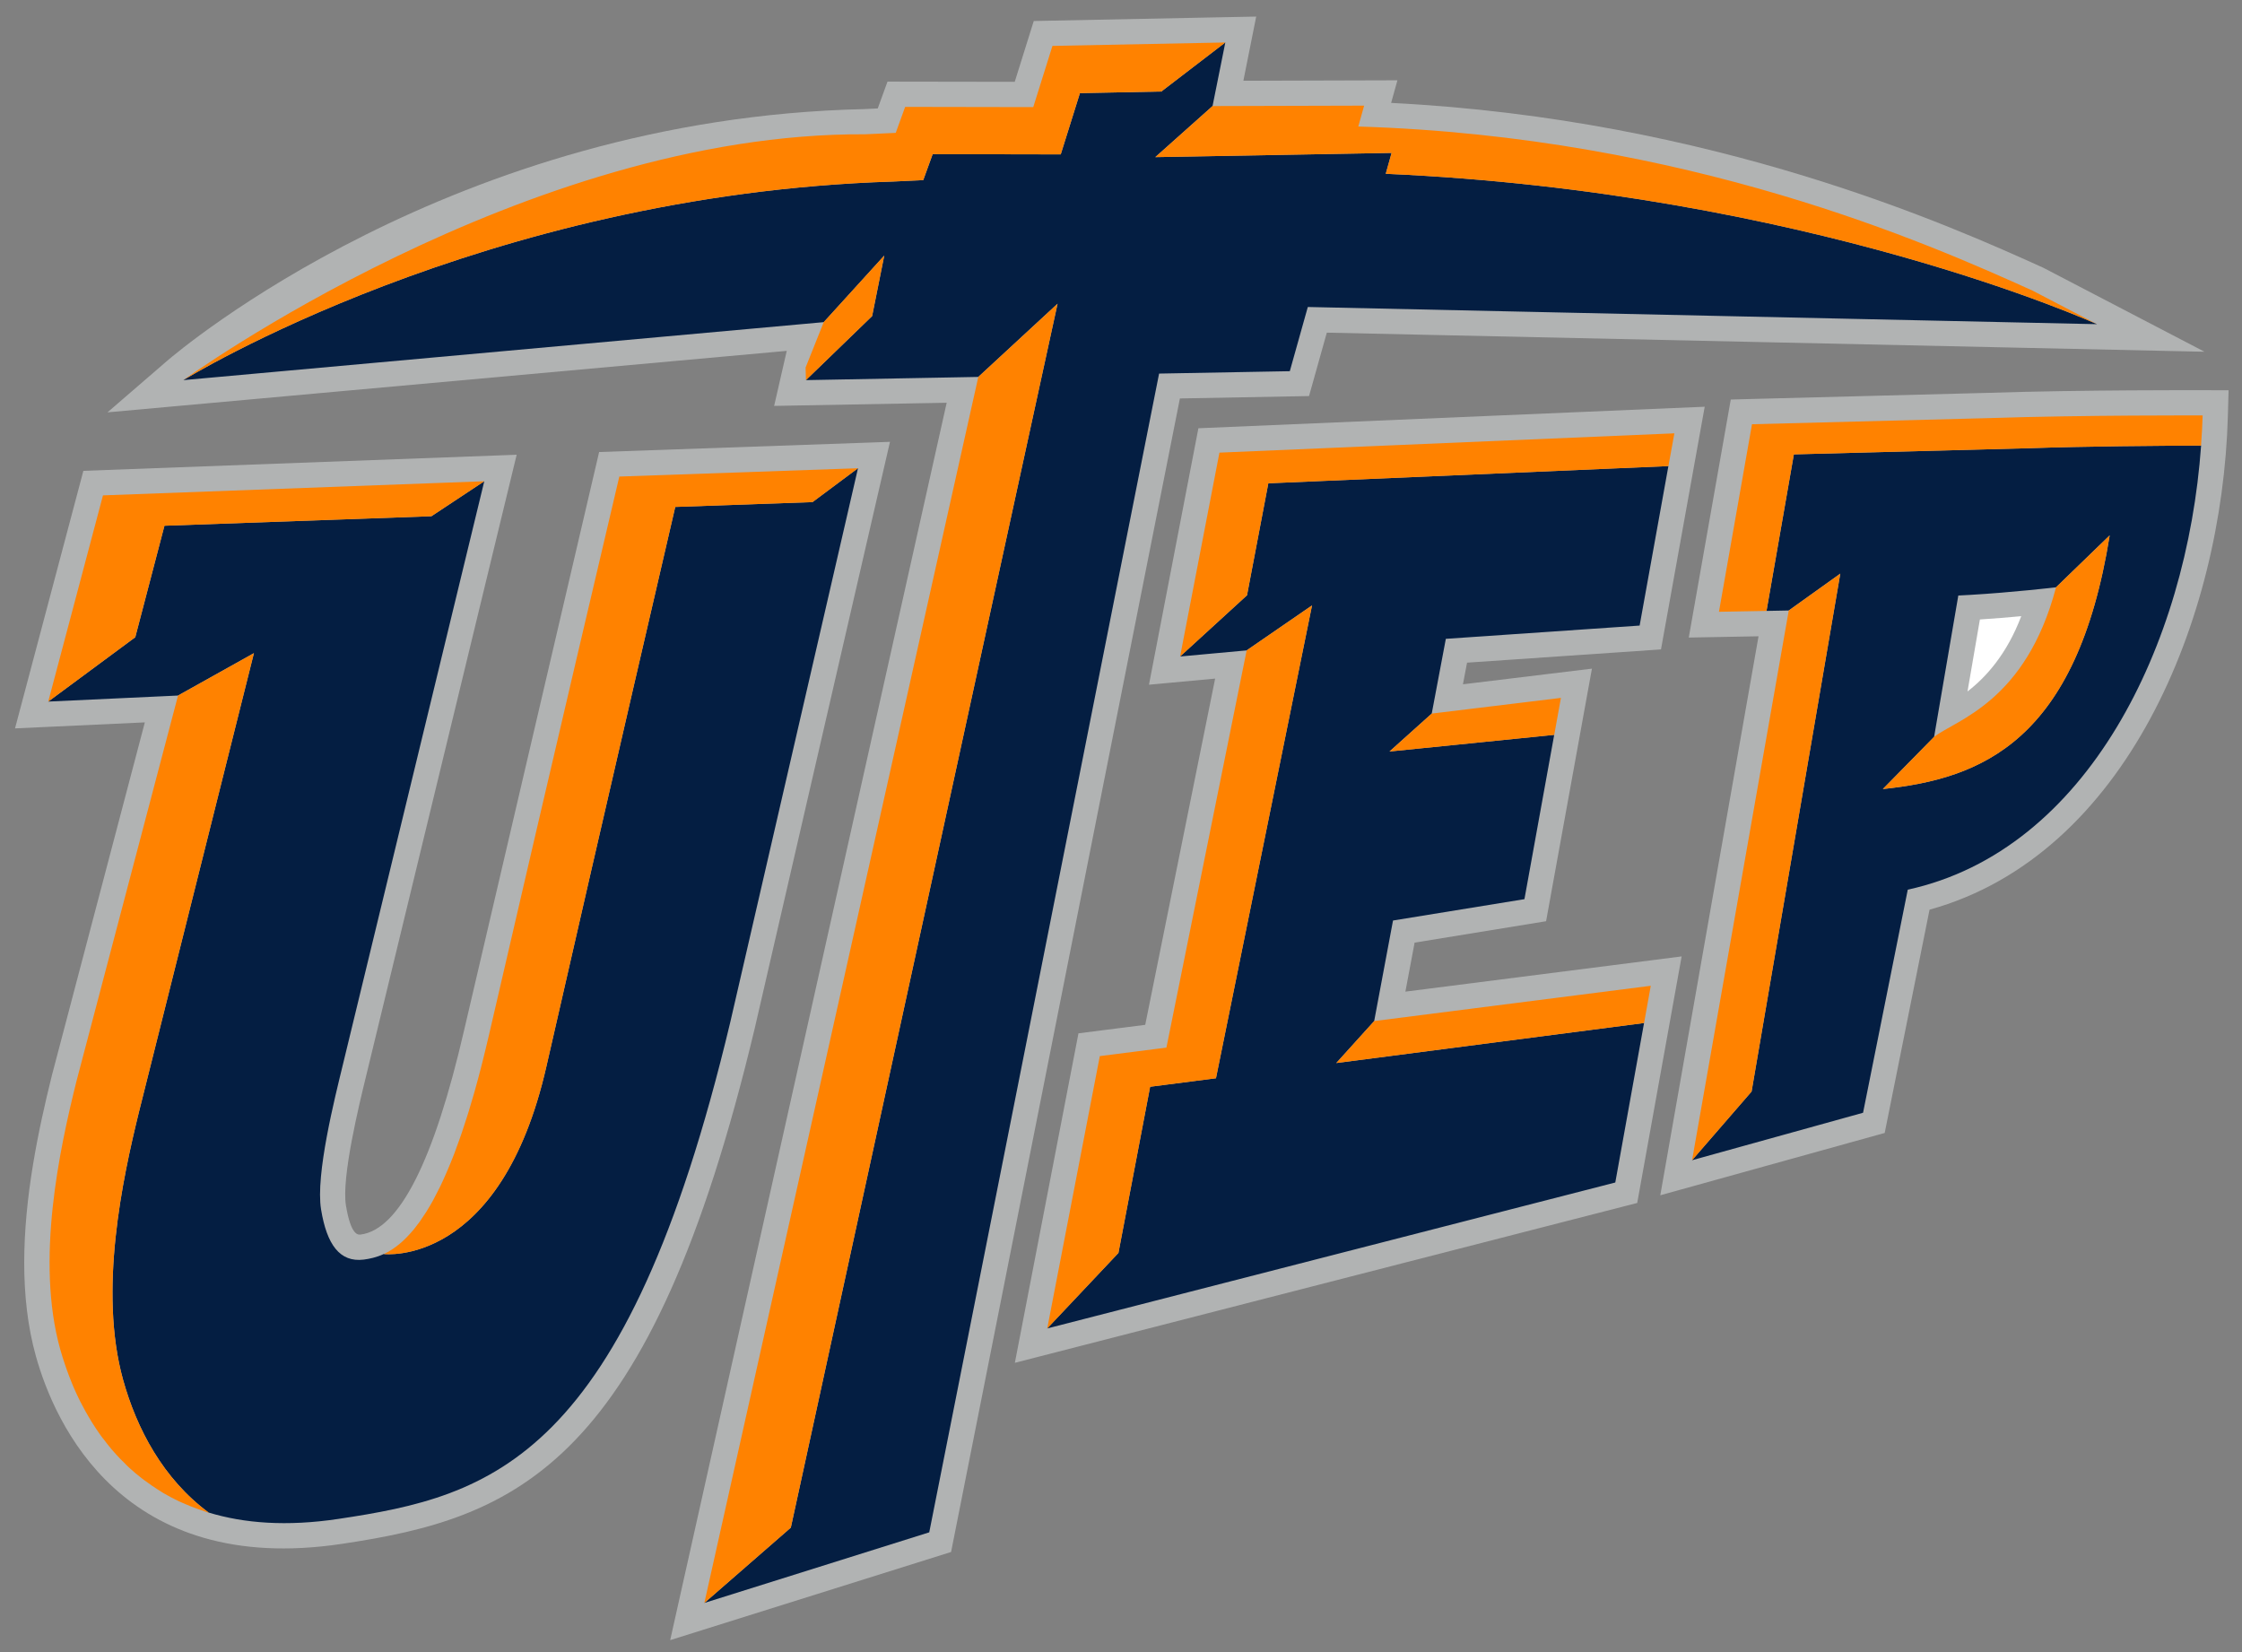 <?xml version="1.0" encoding="UTF-8" standalone="no"?>
<svg xmlns:rdf="http://www.w3.org/1999/02/22-rdf-syntax-ns#" xmlns="http://www.w3.org/2000/svg" xml:space="preserve" height="116.01" viewBox="0 0 157.453 116.011" width="157.45" version="1.1" xmlns:cc="http://creativecommons.org/ns#" xmlns:dc="http://purl.org/dc/elements/1.1/"><rect x="0" y="0" width="157.453" height="116.011" fill="#808080" stroke="none"/><g transform="matrix(1.25 0 0 -1.25 -67.5 653.92)"><g><path d="m88.221 1.156l-2.207 0.043-13.414 0.268s-0.941 3.015-1.336 4.271c-1.908-0.004-8.936-0.014-8.936-0.014s-0.56 1.544-0.685 1.883c-0.479 0.022-0.965 0.047-0.965 0.047-28.894 0.644-48.151 16.994-48.957 17.692l-4.172 3.603s42.838-3.878 47.703-4.318c-0.183 0.791-0.885 3.865-0.885 3.865s9.132-0.164 12.117-0.221c-0.932 4.18-19.418 86.895-19.418 86.895l19.727-6.19s15.534-78.301 16.07-81.007c2.037-0.037 9.069-0.168 9.069-0.168s0.879-3.132 1.248-4.453c2.615 0.058 61.64 1.341 61.64 1.341l-11.29-5.882-0.05-0.024c-6.4-2.897-23.1-10.426-45.783-11.568 0.185-0.664 0.442-1.588 0.442-1.588s-8.067 0.024-10.819 0.031c0.234-1.169 0.901-4.506 0.901-4.506zm66.469 26.237c-0.08 0-8.44-0.03-15.07 0.187 0.01 0-16.62 0.43-16.62 0.43l-1.45 0.039-2.95 16.715s3.55-0.064 4.9-0.09c-0.66 3.787-6.9 39.256-6.9 39.256l15.76-4.377s2.78-13.844 3.15-15.68c13.82-3.831 20.56-20.442 20.95-34.662l0.05-1.813-1.82-0.005zm-34.97 1.162l-2.21 0.093-33.348 1.418-3.471 18.01s3.497-0.322 4.647-0.43c-0.754 3.73-4.492 22.239-4.91 24.315-1.347 0.171-4.688 0.596-4.688 0.596l-4.467 23.138 43.707-11.226 3.12-17.313s-15.7 2-19.401 2.473c0.29-1.543 0.46-2.457 0.647-3.441 1.844-0.302 9.234-1.504 9.234-1.504l3.22-17.737s-6.46 0.786-9.06 1.1c0.14-0.751 0.18-0.937 0.29-1.52 2.21-0.147 13.62-0.931 13.62-0.931l3.07-17.041zm-57.218 2.465l-2.309 0.082-18.117 0.634-9.482 40.604c-2.118 9.184-4.563 14.01-7.268 14.348-0.17 0.023-0.681 0.081-1.031-2.045-0.323-1.96 0.932-7.104 1.404-9.039l10.586-43.678-30.43 1.131-4.8 18.086s6.508-0.302 9.117-0.422c-1.028 3.897-6.522 24.767-6.522 24.767-0.979 3.933-1.949 8.612-1.949 13.178 0 2.253 0.236 4.475 0.822 6.57 1.325 4.732 6.074 15.484 21.483 13.174 12.359-1.84 21.673-5.52 28.998-36.203 0.005-0.014 9.498-41.187 9.498-41.187z" transform="matrix(.8 0 0 -.8 54 523.13)" fill="#B1B3B3"/><path d="m167.56 488.52c-0.7-0.067-1.501-0.132-2.323-0.185-0.167-0.972-0.379-2.202-0.696-4.044 1.036 0.797 2.213 2.099 3.019 4.229" fill="#fff"/><path d="m86.053 2.973l-4.494 3.445-5.717 0.115-1.348 4.301-8.994-0.018-0.662 1.825-2.147 0.101c-28.74 0.895-49.812 13.944-49.812 13.944l44.971-4.071 4.25-4.676-0.852 4.25-4.648 4.497 12.105-0.225 5.566-5.141-18.732 85.95-6.074 5.29 15.795-4.96 16.142-81.373 9.18-0.168 1.264-4.508 55.424 1.207s-20.35-9.262-49.95-10.561l0.41-1.467-16.595 0.297 4.021-3.587 0.897-4.467zm68.527 28.31c-2.97 0.009-7.91 0.043-12.17 0.186l-16.43 0.431-1.92 10.993 1.56-0.03 3.62-2.588-6.23 36.371-4.18 4.823 12.01-3.334 3.14-15.666c12.63-2.758 19.61-17.221 20.6-31.186zm-37.41 1.44l-28.098 1.209-1.496 7.863-4.699 4.299 4.672-0.428 4.592-3.16-6.746 33.207-4.624 0.596-2.226 11.671-5.002 5.303 39.897-10.25 2.02-11.201-21.616 2.811 2.664-2.948 1.322-7.06 9.23-1.5 2.09-11.539-11.568 1.17 2.968-2.666 0.99-5.246 13.61-0.932 2.02-11.199zm-56.914 0.148l-3.194 2.381-9.64 0.338s-4.916 21.147-9.047 39.281c-3.223 14.159-11.397 13.187-11.422 13.184-0.525 0.242-0.999 0.337-1.408 0.392-1.678 0.208-2.592-1.048-2.996-3.519-0.403-2.439 0.977-7.887 1.515-10.106l9.946-41.035-3.713 2.457-18.748 0.668-2.049 7.83-6.111 4.518 9.111-0.424 5.332-2.977-8.072 32.215c-1.159 4.71-2.853 12.552-1.117 18.815 0.953 3.431 2.806 6.951 6.007 9.321 2.498 0.76 5.491 0.99 9.096 0.45 10.776-1.61 20.198-4.13 27.535-34.865l8.975-38.924zm87.904 4.715c-2.32 14.454-8.98 17.091-15.93 17.816l3.6-3.666 1.7-9.924 0.79-0.042c2.97-0.17 6.07-0.534 6.07-0.534l3.77-3.65z" transform="matrix(.8 0 0 -.8 54 523.13)" fill="#041E42"/><path d="m86.053 2.975l-12.141 0.24-1.348 4.299-8.996-0.016-0.662 1.824-2.142 0.1c-23.914-0.133-47.885 17.264-47.885 17.264s21.072-13.049 49.812-13.944l2.147-0.101 0.662-1.823 8.994 0.016 1.348-4.301 5.717-0.115 4.494-3.443zm9.748 4.436l-10.645 0.029-4.021 3.587 16.595-0.297-0.41 1.467c29.6 1.299 49.95 10.561 49.95 10.561l-4.52-2.354c-7.3-3.305-24.24-10.817-47.359-11.527l0.41-1.467zm-33.701 10.529l-4.25 4.674-0.75 1.875-0.524 1.313 0.024 0.885 4.648-4.497 0.852-4.25zm12.171 3.381l-5.566 5.141-19.24 86.099 6.072-5.29 18.734-85.95zm80.419 7.846s-8.34-0.034-15.01 0.186l-16.64 0.431-2.32 13.17 3.34-0.06 1.92-10.993 16.43-0.431c4.26-0.143 9.2-0.178 12.17-0.186v-0.054c0.05-0.69 0.09-1.378 0.11-2.063zm-37.1 1.256l-31.951 1.355-2.762 14.315 4.699-4.295 1.498-7.865 28.096-1.209 0.42-2.301zm-57.334 2.451l-16.762 0.584s-4.985 21.148-9.17 39.281c-0.144 0.624-0.29 1.209-0.433 1.785-0.035 0.14-0.07 0.276-0.104 0.413-0.14 0.541-0.278 1.063-0.418 1.56-0.03 0.11-0.059 0.209-0.088 0.311-0.122 0.422-0.242 0.831-0.363 1.226-0.033 0.105-0.069 0.218-0.102 0.328-0.137 0.433-0.274 0.852-0.41 1.25-0.04 0.113-0.077 0.222-0.117 0.334-0.122 0.352-0.247 0.696-0.371 1.02-0.021 0.051-0.043 0.111-0.063 0.162-0.138 0.359-0.277 0.696-0.416 1.018-0.037 0.091-0.075 0.178-0.115 0.267-0.135 0.314-0.272 0.61-0.408 0.897-0.024 0.043-0.047 0.089-0.07 0.136-0.124 0.253-0.247 0.488-0.369 0.717-0.03 0.058-0.06 0.115-0.09 0.17-0.138 0.245-0.273 0.478-0.408 0.695-0.025 0.042-0.054 0.082-0.081 0.125-0.13 0.204-0.261 0.398-0.386 0.578-0.012 0.014-0.025 0.033-0.035 0.053-0.14 0.191-0.278 0.369-0.413 0.539-0.023 0.02-0.043 0.047-0.064 0.074-0.282 0.33-0.557 0.618-0.826 0.85-0.009 0.006-0.017 0.016-0.026 0.024-0.419 0.36-0.818 0.613-1.195 0.787 0.026 0.002 8.2 0.973 11.424-13.186 4.13-18.132 9.045-39.279 9.045-39.279l9.64-0.34 3.194-2.379zm-26.244 0.914l-26.78 0.992-3.845 14.483 6.111-4.52 2.051-7.83 18.748-0.668 3.715-2.457zm114.15 3.801l-3.77 3.648c-2.12 8.043-7 9.293-8.56 10.5l-3.6 3.664c6.95-0.723 13.61-3.358 15.93-17.812zm-18.92 2.687l-3.62 2.59-6.79 38.604 4.18-4.823 6.23-36.371zm-37.099 2.231l-4.592 3.16-5.635 27.893-4.678 0.597-3.693 19.127 5.002-5.303 2.226-11.671 4.624-0.596 6.746-33.207zm-74.309 3.353l-5.332 2.979-7.137 27.098c-1.17 4.712-2.888 12.557-1.133 18.82 0.104 0.372 0.223 0.74 0.348 1.111 0.037 0.113 0.075 0.22 0.115 0.33 0.102 0.289 0.215 0.575 0.33 0.865 0.04 0.093 0.076 0.192 0.115 0.284 0.15 0.351 0.313 0.701 0.488 1.052 0.055 0.109 0.116 0.222 0.174 0.327 0.131 0.252 0.269 0.501 0.414 0.748 0.074 0.125 0.147 0.25 0.225 0.377 0.194 0.31 0.397 0.62 0.613 0.92 0.076 0.11 0.158 0.21 0.238 0.31 0.175 0.24 0.356 0.46 0.545 0.69 0.11 0.13 0.224 0.25 0.338 0.38 0.179 0.2 0.365 0.39 0.555 0.57 0.11 0.11 0.216 0.23 0.332 0.33 0.278 0.26 0.571 0.5 0.875 0.74 0.141 0.11 0.29 0.22 0.438 0.32 0.208 0.15 0.419 0.3 0.637 0.44 0.156 0.1 0.312 0.2 0.474 0.3 0.347 0.2 0.705 0.39 1.078 0.57 0.15 0.07 0.311 0.14 0.463 0.2 0.273 0.12 0.551 0.23 0.834 0.33 0.188 0.07 0.376 0.13 0.569 0.2 0.086 0.03 0.165 0.06 0.252 0.08-0.01 0-0.02-0.01-0.03-0.02-3.201-2.37-5.054-5.89-6.007-9.321-1.735-6.264-0.042-14.106 1.115-18.815l8.074-32.215zm91.788 3.141l-9.07 1.102-2.968 2.664 11.568-1.168 0.47-2.598zm6.31 20.217l-19.422 2.478-2.664 2.948 21.616-2.811 0.47-2.615z" transform="matrix(.8 0 0 -.8 54 523.13)" fill="#FF8200"/></g></g></svg>